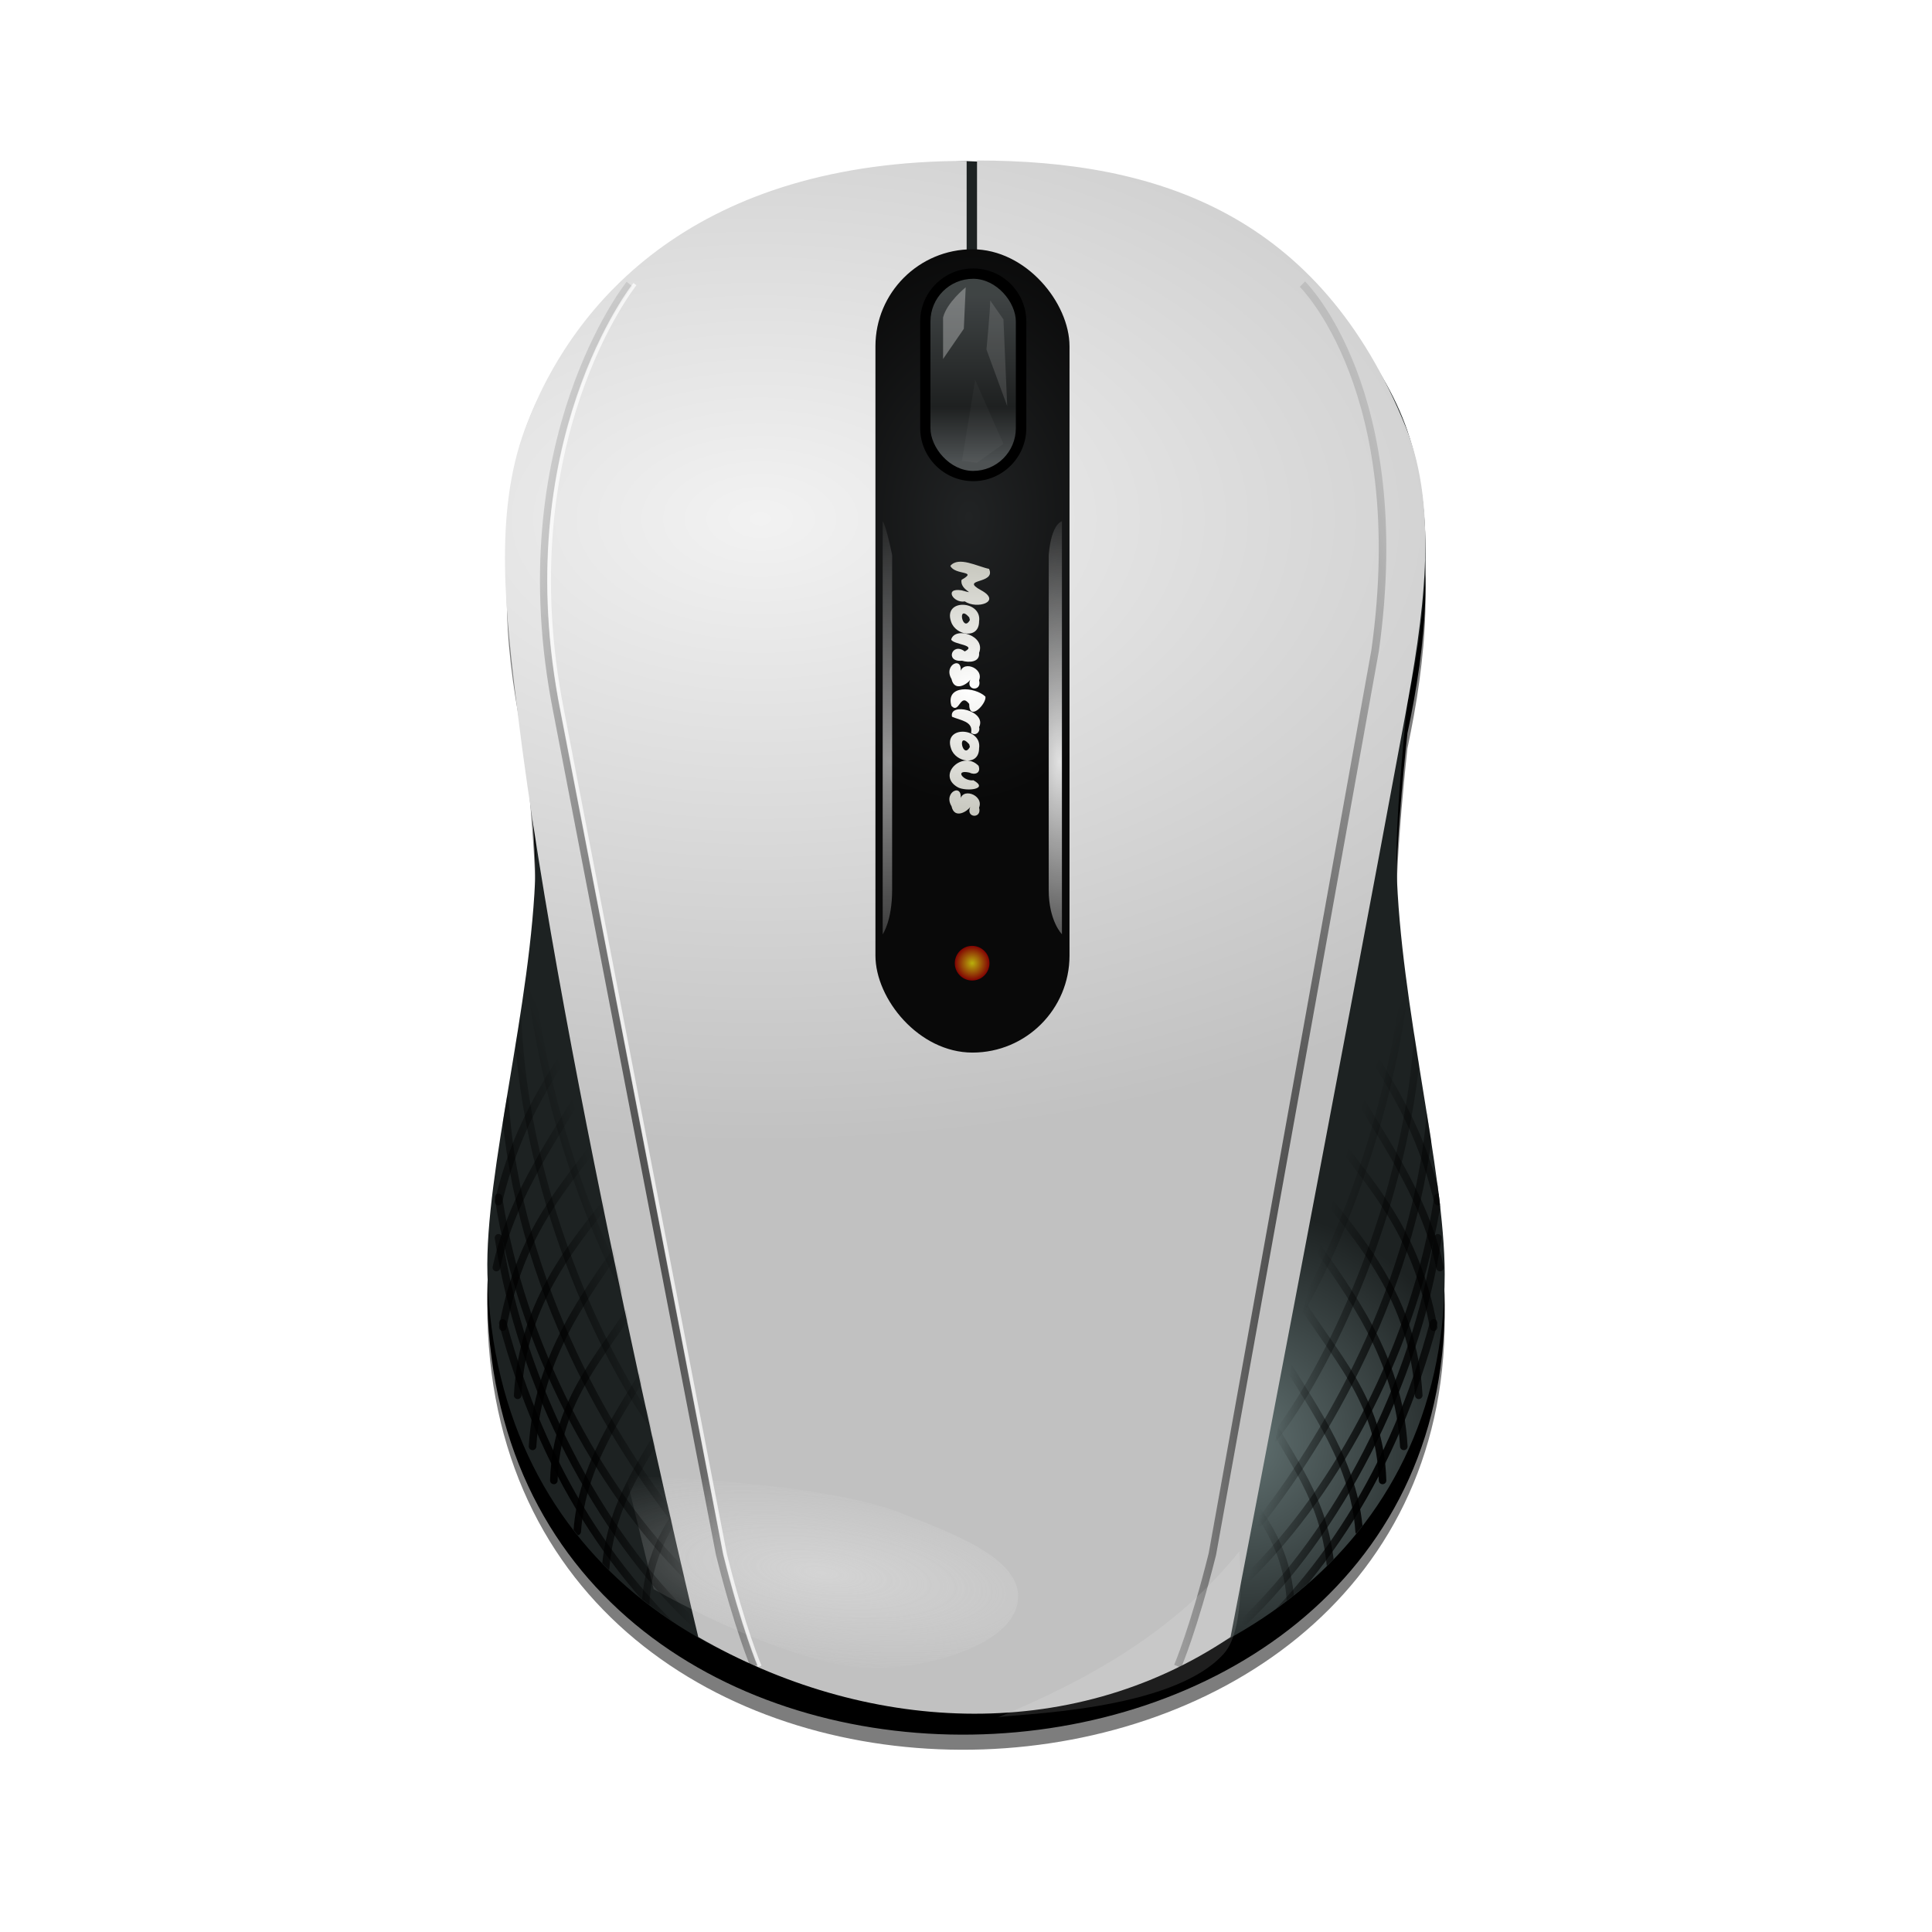 <?xml version="1.0" encoding="UTF-8" standalone="no"?>
<!-- Created with Inkscape (http://www.inkscape.org/) -->

<svg
   xmlns:dc="http://purl.org/dc/elements/1.1/"
   xmlns:cc="http://creativecommons.org/ns#"
   xmlns:rdf="http://www.w3.org/1999/02/22-rdf-syntax-ns#"
   xmlns:svg="http://www.w3.org/2000/svg"
   xmlns="http://www.w3.org/2000/svg"
   xmlns:xlink="http://www.w3.org/1999/xlink"
   xmlns:sodipodi="http://sodipodi.sourceforge.net/DTD/sodipodi-0.dtd"
   xmlns:inkscape="http://www.inkscape.org/namespaces/inkscape"
   width="256"
   height="256"
   id="svg4718"
   version="1.1"
   inkscape:version="0.48.4 r9939"
   sodipodi:docname="mouse.svg">
  <defs
     id="defs4720">
    <filter
       color-interpolation-filters="sRGB"
       inkscape:collect="always"
       id="filter4582"
       x="-0.19"
       width="1.381"
       y="-0.118"
       height="1.236">
      <feGaussianBlur
         inkscape:collect="always"
         stdDeviation="10.062"
         id="feGaussianBlur4584" />
    </filter>
    <filter
       color-interpolation-filters="sRGB"
       inkscape:collect="always"
       id="filter4564">
      <feGaussianBlur
         inkscape:collect="always"
         stdDeviation="2.348"
         id="feGaussianBlur4566" />
    </filter>
    <radialGradient
       inkscape:collect="always"
       xlink:href="#linearGradient4083"
       id="radialGradient4404"
       gradientUnits="userSpaceOnUse"
       gradientTransform="matrix(-0.999,-0.032,-0.031,0.975,294.248,64.917)"
       cx="108.332"
       cy="180.693"
       fx="108.332"
       fy="180.693"
       r="31.872" />
    <linearGradient
       inkscape:collect="always"
       id="linearGradient4083">
      <stop
         style="stop-color:#627272;stop-opacity:1"
         offset="0"
         id="stop4085" />
      <stop
         style="stop-color:#1d2222;stop-opacity:1"
         offset="1"
         id="stop4087" />
    </linearGradient>
    <radialGradient
       inkscape:collect="always"
       xlink:href="#linearGradient3914"
       id="radialGradient3920"
       cx="117.078"
       cy="127.93"
       fx="117.078"
       fy="127.93"
       r="60.606"
       gradientTransform="matrix(2.32,0,0,1.368,-154.546,-59.834)"
       gradientUnits="userSpaceOnUse" />
    <linearGradient
       inkscape:collect="always"
       id="linearGradient3914">
      <stop
         style="stop-color:#f2f2f2;stop-opacity:1"
         offset="0"
         id="stop3916" />
      <stop
         style="stop-color:#c1c1c1;stop-opacity:1"
         offset="1"
         id="stop3918" />
    </linearGradient>
    <radialGradient
       inkscape:collect="always"
       xlink:href="#linearGradient4612"
       id="radialGradient4618"
       cx="144.728"
       cy="128.396"
       fx="144.728"
       fy="128.396"
       r="12.859"
       gradientTransform="matrix(2.01,0.068,-0.099,2.952,-133.519,-273.915)"
       gradientUnits="userSpaceOnUse" />
    <linearGradient
       inkscape:collect="always"
       id="linearGradient4612">
      <stop
         style="stop-color:#212324;stop-opacity:1;"
         offset="0"
         id="stop4614" />
      <stop
         style="stop-color:#090909;stop-opacity:1"
         offset="1"
         id="stop4616" />
    </linearGradient>
    <linearGradient
       inkscape:collect="always"
       xlink:href="#linearGradient4586"
       id="linearGradient4592"
       x1="144.642"
       y1="107.6"
       x2="144.642"
       y2="85.6"
       gradientUnits="userSpaceOnUse" />
    <linearGradient
       id="linearGradient4586">
      <stop
         style="stop-color:#6d7375;stop-opacity:1"
         offset="0"
         id="stop4588" />
      <stop
         id="stop4602"
         offset="0.33"
         style="stop-color:#2a2d2d;stop-opacity:1" />
      <stop
         style="stop-color:#595f60;stop-opacity:1"
         offset="1"
         id="stop4590" />
    </linearGradient>
    <radialGradient
       inkscape:collect="always"
       xlink:href="#linearGradient4067"
       id="radialGradient4073"
       cx="-136.648"
       cy="164.059"
       fx="-136.648"
       fy="164.059"
       r="2.298"
       gradientUnits="userSpaceOnUse" />
    <linearGradient
       inkscape:collect="always"
       id="linearGradient4067">
      <stop
         style="stop-color:#fff20d;stop-opacity:1"
         offset="0"
         id="stop4069" />
      <stop
         style="stop-color:#b10000;stop-opacity:1"
         offset="1"
         id="stop4071" />
    </linearGradient>
    <radialGradient
       inkscape:collect="always"
       xlink:href="#linearGradient3940"
       id="radialGradient3946"
       cx="96.249"
       cy="170.728"
       fx="96.249"
       fy="170.728"
       r="14.519"
       gradientTransform="matrix(1.864,0,0,11.819,-79.664,-1785.168)"
       gradientUnits="userSpaceOnUse" />
    <linearGradient
       inkscape:collect="always"
       id="linearGradient3940">
      <stop
         style="stop-color:#000000;stop-opacity:1;"
         offset="0"
         id="stop3942" />
      <stop
         style="stop-color:#000000;stop-opacity:0;"
         offset="1"
         id="stop3944" />
    </linearGradient>
    <radialGradient
       inkscape:collect="always"
       xlink:href="#linearGradient3924"
       id="radialGradient3930"
       cx="-155.737"
       cy="245.766"
       fx="-155.737"
       fy="245.766"
       r="21.263"
       gradientTransform="matrix(1.539,0.235,-0.061,0.596,374.865,136.968)"
       gradientUnits="userSpaceOnUse" />
    <linearGradient
       inkscape:collect="always"
       id="linearGradient3924">
      <stop
         style="stop-color:#f2f2f2;stop-opacity:1;"
         offset="0"
         id="stop3926" />
      <stop
         style="stop-color:#f2f2f2;stop-opacity:0;"
         offset="1"
         id="stop3928" />
    </linearGradient>
    <filter
       color-interpolation-filters="sRGB"
       inkscape:collect="always"
       id="filter4414"
       x="-0.244"
       width="1.489"
       y="-0.407"
       height="1.814">
      <feGaussianBlur
         inkscape:collect="always"
         stdDeviation="4.329"
         id="feGaussianBlur4416" />
    </filter>
    <radialGradient
       inkscape:collect="always"
       xlink:href="#linearGradient3940"
       id="radialGradient3950"
       gradientUnits="userSpaceOnUse"
       gradientTransform="matrix(-1.864,0,0,11.819,368.244,-1785.168)"
       cx="96.249"
       cy="170.728"
       fx="96.249"
       fy="170.728"
       r="14.519" />
    <filter
       color-interpolation-filters="sRGB"
       inkscape:collect="always"
       id="filter3962"
       x="-0.074"
       width="1.147"
       y="-0.108"
       height="1.215">
      <feGaussianBlur
         inkscape:collect="always"
         stdDeviation="0.987"
         id="feGaussianBlur3964" />
    </filter>
    <radialGradient
       inkscape:collect="always"
       xlink:href="#linearGradient3968"
       id="radialGradient3977"
       gradientUnits="userSpaceOnUse"
       gradientTransform="matrix(10.905,0,0,28.637,-1543.993,-3615.576)"
       cx="155.952"
       cy="131.401"
       fx="155.952"
       fy="131.401"
       r="1.25" />
    <linearGradient
       inkscape:collect="always"
       id="linearGradient3968">
      <stop
         style="stop-color:#ffffff;stop-opacity:1;"
         offset="0"
         id="stop3970" />
      <stop
         style="stop-color:#ffffff;stop-opacity:0;"
         offset="1"
         id="stop3972" />
    </linearGradient>
    <filter
       color-interpolation-filters="sRGB"
       inkscape:collect="always"
       id="filter3991"
       x="-0.557"
       width="2.113"
       y="-0.176"
       height="1.352">
      <feGaussianBlur
         inkscape:collect="always"
         stdDeviation="0.696"
         id="feGaussianBlur3993" />
    </filter>
    <filter
       color-interpolation-filters="sRGB"
       inkscape:collect="always"
       id="filter3999"
       x="-0.962"
       width="2.923"
       y="-0.189"
       height="1.378">
      <feGaussianBlur
         inkscape:collect="always"
         stdDeviation="1.102"
         id="feGaussianBlur4001" />
    </filter>
    <filter
       color-interpolation-filters="sRGB"
       inkscape:collect="always"
       id="filter4013"
       x="-0.532"
       width="2.064"
       y="-0.266"
       height="1.532">
      <feGaussianBlur
         inkscape:collect="always"
         stdDeviation="1.219"
         id="feGaussianBlur4015" />
    </filter>
    <radialGradient
       inkscape:collect="always"
       xlink:href="#linearGradient4059"
       id="radialGradient4065"
       cx="75.903"
       cy="187.108"
       fx="75.903"
       fy="187.108"
       r="31.462"
       gradientTransform="matrix(0.998,0.056,-0.059,1.05,11.228,-13.717)"
       gradientUnits="userSpaceOnUse" />
    <linearGradient
       inkscape:collect="always"
       id="linearGradient4059">
      <stop
         style="stop-color:#ffffff;stop-opacity:1"
         offset="0"
         id="stop4061" />
      <stop
         style="stop-color:#c7c7be;stop-opacity:1"
         offset="1"
         id="stop4063" />
    </linearGradient>
    <radialGradient
       inkscape:collect="always"
       xlink:href="#linearGradient3968"
       id="radialGradient4077"
       gradientUnits="userSpaceOnUse"
       gradientTransform="matrix(-27.262,0,0,28.637,4385.731,-3615.576)"
       cx="155.952"
       cy="131.401"
       fx="155.952"
       fy="131.401"
       r="1.25" />
    <linearGradient
       inkscape:collect="always"
       id="linearGradient4490">
      <stop
         style="stop-color:#000000;stop-opacity:1;"
         offset="0"
         id="stop4492" />
      <stop
         style="stop-color:#000000;stop-opacity:0;"
         offset="1"
         id="stop4494" />
    </linearGradient>
    <clipPath
       clipPathUnits="userSpaceOnUse"
       id="clipPath4484">
      <path
         style="color:#000000;fill:url(#radialGradient4488);fill-opacity:1;fill-rule:nonzero;stroke:none;stroke-width:2;marker:none;visibility:visible;display:inline;overflow:visible;enable-background:accumulate"
         d="m -134.892,65.734 0,13.496 1.283,0 0,-13.408 c 0.205,0 0.407,-0.001 0.612,0 -0.638,-0.034 -1.251,-0.071 -1.836,-0.087 -0.019,-5.36e-4 -0.039,-4.4e-5 -0.058,0 z m 49.697,24.047 c 1.575,2.664 3.034,5.592 4.343,8.832 4.201,10.395 2.308,23.342 -0.321,35.736 -4.305,43.946 -21.103,113.794 -21.103,113.794 -0.269,0.181 -0.545,0.349 -0.816,0.525 15.803,-8.45 27.283,-23.683 27.283,-45.384 0,-12.694 -5.497,-33.315 -5.946,-50.135 -0.182,-6.827 1.341,-20.433 1.341,-20.433 2.308,-10.882 3.595,-23.017 0,-33.637 -1.051,-3.105 -2.727,-6.263 -4.78,-9.298 z m -101.698,3.556 c -1.058,1.909 -1.948,3.834 -2.594,5.742 0.728,-1.911 1.593,-3.83 2.594,-5.742 z m -4.431,27.836 c 0.055,0.548 0.109,1.086 0.175,1.632 -0.067,-0.546 -0.118,-1.089 -0.175,-1.632 z m 0.175,1.632 c 0.088,0.732 0.187,1.458 0.291,2.186 -0.105,-0.727 -0.203,-1.463 -0.291,-2.186 z m 1.661,9.998 c 0.028,0.258 1.492,13.584 1.312,20.345 -0.45,16.819 -6.285,37.445 -5.946,50.135 0.619,23.152 12.841,38.55 29.206,46.579 -1.06,-0.546 -2.113,-1.121 -3.148,-1.72 0,0 -16.798,-69.848 -21.103,-113.794 -0.11,-0.517 -0.215,-1.028 -0.321,-1.545 z"
         id="path4486"
         inkscape:connector-curvature="0" />
    </clipPath>
    <radialGradient
       inkscape:collect="always"
       xlink:href="#linearGradient4490"
       id="radialGradient5840"
       gradientUnits="userSpaceOnUse"
       gradientTransform="matrix(0.983,0.186,-1.065,5.622,225.663,-950.992)"
       cx="-84.348"
       cy="213.313"
       fx="-84.348"
       fy="213.313"
       r="14.016" />
    <radialGradient
       inkscape:collect="always"
       xlink:href="#linearGradient4490"
       id="radialGradient5842"
       gradientUnits="userSpaceOnUse"
       gradientTransform="matrix(0.983,0.186,-1.065,5.622,225.663,-950.992)"
       cx="-84.348"
       cy="213.313"
       fx="-84.348"
       fy="213.313"
       r="14.016" />
    <radialGradient
       inkscape:collect="always"
       xlink:href="#linearGradient4490"
       id="radialGradient5844"
       gradientUnits="userSpaceOnUse"
       gradientTransform="matrix(0.983,0.186,-1.065,5.622,225.663,-950.992)"
       cx="-84.348"
       cy="213.313"
       fx="-84.348"
       fy="213.313"
       r="14.016" />
    <radialGradient
       inkscape:collect="always"
       xlink:href="#linearGradient4490"
       id="radialGradient5846"
       gradientUnits="userSpaceOnUse"
       gradientTransform="matrix(0.983,0.186,-1.065,5.622,225.663,-950.992)"
       cx="-84.348"
       cy="213.313"
       fx="-84.348"
       fy="213.313"
       r="14.016" />
    <radialGradient
       inkscape:collect="always"
       xlink:href="#linearGradient4490"
       id="radialGradient5848"
       gradientUnits="userSpaceOnUse"
       gradientTransform="matrix(0.983,0.186,-1.065,5.622,225.663,-950.992)"
       cx="-84.348"
       cy="213.313"
       fx="-84.348"
       fy="213.313"
       r="14.016" />
    <radialGradient
       inkscape:collect="always"
       xlink:href="#linearGradient4490"
       id="radialGradient5850"
       gradientUnits="userSpaceOnUse"
       gradientTransform="matrix(0.983,0.186,-1.065,5.622,225.663,-950.992)"
       cx="-84.348"
       cy="213.313"
       fx="-84.348"
       fy="213.313"
       r="14.016" />
    <radialGradient
       inkscape:collect="always"
       xlink:href="#linearGradient4490"
       id="radialGradient5852"
       gradientUnits="userSpaceOnUse"
       gradientTransform="matrix(0.983,0.186,-1.065,5.622,225.663,-950.992)"
       cx="-84.348"
       cy="213.313"
       fx="-84.348"
       fy="213.313"
       r="14.016" />
    <radialGradient
       inkscape:collect="always"
       xlink:href="#linearGradient4490"
       id="radialGradient5854"
       gradientUnits="userSpaceOnUse"
       gradientTransform="matrix(0.983,0.186,-1.065,5.622,225.663,-950.992)"
       cx="-84.348"
       cy="213.313"
       fx="-84.348"
       fy="213.313"
       r="14.016" />
    <radialGradient
       inkscape:collect="always"
       xlink:href="#linearGradient4490"
       id="radialGradient5856"
       gradientUnits="userSpaceOnUse"
       gradientTransform="matrix(0.983,0.186,-1.065,5.622,225.663,-950.992)"
       cx="-84.348"
       cy="213.313"
       fx="-84.348"
       fy="213.313"
       r="14.016" />
    <radialGradient
       inkscape:collect="always"
       xlink:href="#linearGradient4490"
       id="radialGradient5858"
       gradientUnits="userSpaceOnUse"
       gradientTransform="matrix(0.983,0.186,-1.065,5.622,225.663,-950.992)"
       cx="-84.348"
       cy="213.313"
       fx="-84.348"
       fy="213.313"
       r="14.016" />
    <radialGradient
       inkscape:collect="always"
       xlink:href="#linearGradient4490"
       id="radialGradient5860"
       gradientUnits="userSpaceOnUse"
       gradientTransform="matrix(0.983,0.186,-1.065,5.622,225.663,-950.992)"
       cx="-84.348"
       cy="213.313"
       fx="-84.348"
       fy="213.313"
       r="14.016" />
    <radialGradient
       inkscape:collect="always"
       xlink:href="#linearGradient4490"
       id="radialGradient5862"
       gradientUnits="userSpaceOnUse"
       gradientTransform="matrix(0.983,0.186,-1.065,5.622,225.663,-950.992)"
       cx="-84.348"
       cy="213.313"
       fx="-84.348"
       fy="213.313"
       r="14.016" />
    <radialGradient
       inkscape:collect="always"
       xlink:href="#linearGradient4490"
       id="radialGradient5864"
       gradientUnits="userSpaceOnUse"
       gradientTransform="matrix(0.983,0.186,-1.065,5.622,225.663,-950.992)"
       cx="-84.348"
       cy="213.313"
       fx="-84.348"
       fy="213.313"
       r="14.016" />
    <radialGradient
       inkscape:collect="always"
       xlink:href="#linearGradient4490"
       id="radialGradient5866"
       gradientUnits="userSpaceOnUse"
       gradientTransform="matrix(0.983,0.186,-1.065,5.622,225.663,-950.992)"
       cx="-84.348"
       cy="213.313"
       fx="-84.348"
       fy="213.313"
       r="14.016" />
    <radialGradient
       inkscape:collect="always"
       xlink:href="#linearGradient4490"
       id="radialGradient5868"
       gradientUnits="userSpaceOnUse"
       gradientTransform="matrix(0.983,0.186,-1.065,5.622,225.663,-950.992)"
       cx="-84.348"
       cy="213.313"
       fx="-84.348"
       fy="213.313"
       r="14.016" />
    <radialGradient
       inkscape:collect="always"
       xlink:href="#linearGradient4490"
       id="radialGradient4528"
       gradientUnits="userSpaceOnUse"
       gradientTransform="matrix(-0.983,0.186,1.065,5.622,-495.094,-950.992)"
       cx="-84.348"
       cy="213.313"
       fx="-84.348"
       fy="213.313"
       r="14.016" />
    <radialGradient
       inkscape:collect="always"
       xlink:href="#linearGradient4490"
       id="radialGradient4530"
       gradientUnits="userSpaceOnUse"
       gradientTransform="matrix(-0.983,0.186,1.065,5.622,-495.094,-950.992)"
       cx="-84.348"
       cy="213.313"
       fx="-84.348"
       fy="213.313"
       r="14.016" />
    <radialGradient
       inkscape:collect="always"
       xlink:href="#linearGradient4490"
       id="radialGradient4532"
       gradientUnits="userSpaceOnUse"
       gradientTransform="matrix(-0.983,0.186,1.065,5.622,-495.094,-950.992)"
       cx="-84.348"
       cy="213.313"
       fx="-84.348"
       fy="213.313"
       r="14.016" />
    <radialGradient
       inkscape:collect="always"
       xlink:href="#linearGradient4490"
       id="radialGradient4534"
       gradientUnits="userSpaceOnUse"
       gradientTransform="matrix(-0.983,0.186,1.065,5.622,-495.094,-950.992)"
       cx="-84.348"
       cy="213.313"
       fx="-84.348"
       fy="213.313"
       r="14.016" />
    <radialGradient
       inkscape:collect="always"
       xlink:href="#linearGradient4490"
       id="radialGradient4536"
       gradientUnits="userSpaceOnUse"
       gradientTransform="matrix(-0.983,0.186,1.065,5.622,-495.094,-950.992)"
       cx="-84.348"
       cy="213.313"
       fx="-84.348"
       fy="213.313"
       r="14.016" />
    <radialGradient
       inkscape:collect="always"
       xlink:href="#linearGradient4490"
       id="radialGradient4538"
       gradientUnits="userSpaceOnUse"
       gradientTransform="matrix(-0.983,0.186,1.065,5.622,-495.094,-950.992)"
       cx="-84.348"
       cy="213.313"
       fx="-84.348"
       fy="213.313"
       r="14.016" />
    <radialGradient
       inkscape:collect="always"
       xlink:href="#linearGradient4490"
       id="radialGradient4540"
       gradientUnits="userSpaceOnUse"
       gradientTransform="matrix(-0.983,0.186,1.065,5.622,-495.094,-950.992)"
       cx="-84.348"
       cy="213.313"
       fx="-84.348"
       fy="213.313"
       r="14.016" />
    <radialGradient
       inkscape:collect="always"
       xlink:href="#linearGradient4490"
       id="radialGradient4542"
       gradientUnits="userSpaceOnUse"
       gradientTransform="matrix(-0.983,0.186,1.065,5.622,-495.094,-950.992)"
       cx="-84.348"
       cy="213.313"
       fx="-84.348"
       fy="213.313"
       r="14.016" />
    <radialGradient
       inkscape:collect="always"
       xlink:href="#linearGradient4490"
       id="radialGradient4544"
       gradientUnits="userSpaceOnUse"
       gradientTransform="matrix(-0.983,0.186,1.065,5.622,-495.094,-950.992)"
       cx="-84.348"
       cy="213.313"
       fx="-84.348"
       fy="213.313"
       r="14.016" />
    <radialGradient
       inkscape:collect="always"
       xlink:href="#linearGradient4490"
       id="radialGradient4546"
       gradientUnits="userSpaceOnUse"
       gradientTransform="matrix(-0.983,0.186,1.065,5.622,-495.094,-950.992)"
       cx="-84.348"
       cy="213.313"
       fx="-84.348"
       fy="213.313"
       r="14.016" />
    <radialGradient
       inkscape:collect="always"
       xlink:href="#linearGradient4490"
       id="radialGradient4548"
       gradientUnits="userSpaceOnUse"
       gradientTransform="matrix(-0.983,0.186,1.065,5.622,-495.094,-950.992)"
       cx="-84.348"
       cy="213.313"
       fx="-84.348"
       fy="213.313"
       r="14.016" />
    <radialGradient
       inkscape:collect="always"
       xlink:href="#linearGradient4490"
       id="radialGradient4550"
       gradientUnits="userSpaceOnUse"
       gradientTransform="matrix(-0.983,0.186,1.065,5.622,-495.094,-950.992)"
       cx="-84.348"
       cy="213.313"
       fx="-84.348"
       fy="213.313"
       r="14.016" />
    <radialGradient
       inkscape:collect="always"
       xlink:href="#linearGradient4490"
       id="radialGradient4552"
       gradientUnits="userSpaceOnUse"
       gradientTransform="matrix(-0.983,0.186,1.065,5.622,-495.094,-950.992)"
       cx="-84.348"
       cy="213.313"
       fx="-84.348"
       fy="213.313"
       r="14.016" />
    <radialGradient
       inkscape:collect="always"
       xlink:href="#linearGradient4490"
       id="radialGradient4554"
       gradientUnits="userSpaceOnUse"
       gradientTransform="matrix(-0.983,0.186,1.065,5.622,-495.094,-950.992)"
       cx="-84.348"
       cy="213.313"
       fx="-84.348"
       fy="213.313"
       r="14.016" />
    <radialGradient
       inkscape:collect="always"
       xlink:href="#linearGradient4490"
       id="radialGradient4556"
       gradientUnits="userSpaceOnUse"
       gradientTransform="matrix(-0.983,0.186,1.065,5.622,-495.094,-950.992)"
       cx="-84.348"
       cy="213.313"
       fx="-84.348"
       fy="213.313"
       r="14.016" />
    <radialGradient
       r="14.016"
       fy="213.313"
       fx="-84.348"
       cy="213.313"
       cx="-84.348"
       gradientTransform="matrix(0.983,0.186,-1.065,5.622,225.663,-950.992)"
       gradientUnits="userSpaceOnUse"
       id="radialGradient3728"
       xlink:href="#linearGradient4490"
       inkscape:collect="always" />
  </defs>
  <sodipodi:namedview
     id="base"
     pagecolor="#ffffff"
     bordercolor="#666666"
     borderopacity="1.0"
     inkscape:pageopacity="0.0"
     inkscape:pageshadow="2"
     inkscape:zoom="1.4"
     inkscape:cx="75.666359"
     inkscape:cy="91.879859"
     inkscape:document-units="px"
     inkscape:current-layer="layer1"
     showgrid="true"
     inkscape:window-width="1200"
     inkscape:window-height="798"
     inkscape:window-x="366"
     inkscape:window-y="113"
     inkscape:window-maximized="0">
    <inkscape:grid
       type="xygrid"
       id="grid5677"
       empspacing="5"
       visible="true"
       enabled="true"
       snapvisiblegridlinesonly="true" />
  </sodipodi:namedview>
  <g
     inkscape:label="Layer 1"
     inkscape:groupmode="layer"
     id="layer1"
     transform="translate(0,-796.362)">
    <g
       style="display:inline;enable-background:new"
       id="g4628"
       transform="translate(-16.289,749.931)">
      <path
         sodipodi:nodetypes="csscsssscsssc"
         inkscape:connector-curvature="0"
         id="path4568"
         d="M 144.188,73.781 C 134.143,74.066 116.434,76.661 106,84.062 c -8.229,5.837 -16.921,15.913 -20.156,25.469 -3.855,11.386 -2.475,24.395 0,36.062 0,0 1.602,14.587 1.406,21.906 -0.482,18.032 -6.738,40.146 -6.375,53.75 2.083,77.973 126.844,74.09 126.844,0 0,-13.609 -5.893,-35.718 -6.375,-53.75 -0.196,-7.319 1.438,-21.906 1.438,-21.906 2.475,-11.667 3.855,-24.676 0,-36.062 C 199.546,99.975 190.854,89.899 182.625,84.062 172.191,76.661 154.482,74.066 144.438,73.781 c -0.08,-0.002 -0.171,0.002 -0.25,0 z"
         style="opacity:0.712;color:#000000;fill:#000000;fill-opacity:1;fill-rule:nonzero;stroke:none;stroke-width:2;marker:none;visibility:visible;display:inline;overflow:visible;filter:url(#filter4582);enable-background:accumulate" />
      <path
         style="color:#000000;fill:#000000;fill-opacity:1;fill-rule:nonzero;stroke:none;stroke-width:2;marker:none;visibility:visible;display:inline;overflow:visible;filter:url(#filter4564);enable-background:accumulate"
         d="M 144.188,71.781 C 134.143,72.066 116.434,74.661 106,82.062 c -8.229,5.837 -16.921,15.913 -20.156,25.469 -3.855,11.386 -2.475,24.395 0,36.062 0,0 1.602,14.587 1.406,21.906 -0.482,18.032 -6.738,40.146 -6.375,53.75 2.083,77.973 126.844,74.09 126.844,0 0,-13.609 -5.893,-35.718 -6.375,-53.75 -0.196,-7.319 1.438,-21.906 1.438,-21.906 2.475,-11.667 3.855,-24.676 0,-36.062 C 199.546,97.975 190.854,87.899 182.625,82.062 172.191,74.661 154.482,72.066 144.438,71.781 c -0.08,-0.002 -0.171,0.002 -0.25,0 z"
         id="path4558"
         inkscape:connector-curvature="0"
         sodipodi:nodetypes="csscsssscsssc" />
      <path
         sodipodi:nodetypes="csscsssscsssc"
         inkscape:connector-curvature="0"
         id="use3906"
         d="M 144.188,67.781 C 134.143,68.066 116.434,70.661 106,78.062 c -8.229,5.837 -16.921,15.913 -20.156,25.469 -3.855,11.386 -2.475,24.395 0,36.062 0,0 1.602,14.587 1.406,21.906 -0.482,18.032 -6.738,40.146 -6.375,53.75 2.083,77.973 126.844,74.09 126.844,0 0,-13.609 -5.893,-35.718 -6.375,-53.75 -0.196,-7.319 1.438,-21.906 1.438,-21.906 2.475,-11.667 3.855,-24.676 0,-36.062 C 199.546,93.975 190.854,83.899 182.625,78.062 172.191,70.661 154.482,68.066 144.438,67.781 c -0.08,-0.002 -0.171,0.002 -0.25,0 z"
         style="color:#000000;fill:url(#radialGradient4404);fill-opacity:1;fill-rule:nonzero;stroke:none;stroke-width:2;marker:none;visibility:visible;display:inline;overflow:visible;enable-background:accumulate" />
      <path
         sodipodi:nodetypes="ssccssccccs"
         inkscape:connector-curvature="0"
         id="path3896"
         d="m 85.844,103.281 c -4.166,11.276 -2.565,24.581 -0.906,38.062 5.783,46.986 23.875,122 23.875,122 21.823,12.613 49.059,14.459 70.531,0 0,0 14.51,-75.45 23.125,-122 2.348,-12.688 4.598,-27.168 0.094,-38.312 C 191.175,74.856 169.759,67.698 145.75,67.698 l 0,14.552 -1.375,0 0,-14.5 c -35.473,0 -52.121,18.179 -58.531,35.531 z"
         style="color:#000000;fill:url(#radialGradient3920);fill-opacity:1;fill-rule:nonzero;stroke:none;stroke-width:2;marker:none;visibility:visible;display:inline;overflow:visible;enable-background:accumulate" />
      <rect
         ry="12.859"
         rx="12.859"
         y="79.461"
         x="132.289"
         height="106.442"
         width="25.717"
         id="rect3898"
         style="color:#000000;fill:url(#radialGradient4618);fill-opacity:1;fill-rule:nonzero;stroke:none;stroke-width:2;marker:none;visibility:visible;display:inline;overflow:visible;enable-background:accumulate" />
      <path
         d="m 145.25,82 c -3.87,0 -7.031,3.161 -7.031,7.031 l 0,14.125 c 0,3.87 3.161,7.031 7.031,7.031 3.87,0 7.031,-3.161 7.031,-7.031 l 0,-14.125 C 152.281,85.161 149.12,82 145.25,82 z"
         id="path4608"
         style="color:#000000;fill:#000000;fill-opacity:1;fill-rule:nonzero;stroke:none;stroke-width:2;marker:none;visibility:visible;display:inline;overflow:visible;enable-background:accumulate"
         inkscape:original="M 145.25 83.375 C 142.1161 83.375 139.59375 85.897353 139.59375 89.03125 L 139.59375 103.15625 C 139.59375 106.29015 142.1161 108.8125 145.25 108.8125 C 148.3839 108.8125 150.90625 106.29015 150.90625 103.15625 L 150.90625 89.03125 C 150.90625 85.897353 148.3839 83.375 145.25 83.375 z "
         inkscape:radius="1.3714792"
         sodipodi:type="inkscape:offset" />
      <rect
         ry="5.657"
         rx="5.657"
         y="83.372"
         x="139.579"
         height="25.456"
         width="11.314"
         id="rect3900"
         style="opacity:0.712;color:#000000;fill:url(#linearGradient4592);fill-opacity:1;fill-rule:nonzero;stroke:none;stroke-width:2;marker:none;visibility:visible;display:inline;overflow:visible;enable-background:accumulate" />
      <path
         transform="translate(281.75,10)"
         d="m -134.35,164.059 c 0,1.269 -1.029,2.298 -2.298,2.298 -1.269,0 -2.298,-1.029 -2.298,-2.298 0,-1.269 1.029,-2.298 2.298,-2.298 1.269,0 2.298,1.029 2.298,2.298 z"
         sodipodi:ry="2.2980971"
         sodipodi:rx="2.2980971"
         sodipodi:cy="164.05872"
         sodipodi:cx="-136.64839"
         id="path3902"
         style="opacity:0.712;color:#000000;fill:url(#radialGradient4073);fill-opacity:1;fill-rule:nonzero;stroke:none;stroke-width:2;marker:none;visibility:visible;display:inline;overflow:visible;enable-background:accumulate"
         sodipodi:type="arc" />
      <path
         sodipodi:nodetypes="cccc"
         inkscape:connector-curvature="0"
         id="path3904"
         d="m 116.244,267.22 c 0,0 -2.121,-4.95 -4.596,-14.849 L 90.081,140.648 C 83.01,104.939 99.713,84.079 99.713,84.079"
         style="opacity:0.712;color:#000000;fill:none;stroke:url(#radialGradient3946);stroke-width:1;stroke-miterlimit:4;stroke-opacity:1;stroke-dasharray:none;marker:none;visibility:visible;display:inline;overflow:visible;enable-background:accumulate" />
      <path
         transform="matrix(1.222,0,0,1,-21.742,8)"
         sodipodi:nodetypes="ccssac"
         inkscape:connector-curvature="0"
         id="path3922"
         d="m 99,234 3,15 c 0,0 15.99,11.213 25,10.5 5.671,-0.449 13.965,-3.337 14.5,-9 0.532,-5.637 -7.413,-9.015 -12.5,-11.5 -9.109,-4.45 -30,-5 -30,-5 z"
         style="opacity:0.621;color:#000000;fill:url(#radialGradient3930);fill-opacity:1;fill-rule:nonzero;stroke:none;stroke-width:1;marker:none;visibility:visible;display:inline;overflow:visible;filter:url(#filter4414);enable-background:accumulate" />
      <path
         style="opacity:0.712;color:#000000;fill:none;stroke:url(#radialGradient3950);stroke-width:1;stroke-miterlimit:4;stroke-opacity:1;stroke-dasharray:none;marker:none;visibility:visible;display:inline;overflow:visible;enable-background:accumulate"
         d="m 172.336,267.22 c 0,0 2.121,-4.95 4.596,-14.849 L 198.499,132.648 c 4.821,-34.459 -9.632,-48.569 -9.632,-48.569"
         id="path3948"
         inkscape:connector-curvature="0"
         sodipodi:nodetypes="cccc" />
      <path
         sodipodi:nodetypes="cscc"
         inkscape:connector-curvature="0"
         id="path3956"
         d="m 148.5,274 c 2,-0.5 23.14,-0.692 30,-8.5 3.003,-3.417 2,-13.5 2,-13.5 -8.357,10.413 -19.665,16.891 -32,22 z"
         style="opacity:0.342;color:#000000;fill:#ffffff;fill-opacity:1;fill-rule:nonzero;stroke:none;stroke-width:1;marker:none;visibility:visible;display:inline;overflow:visible;filter:url(#filter3962);enable-background:accumulate" />
      <path
         sodipodi:nodetypes="ccccc"
         inkscape:connector-curvature="0"
         id="rect3966"
         d="M 155.25,119.963 C 155.6,115.763 157,115.5 157,115.5 l 0,54.725 c 0,0 -1.75,-1.75 -1.75,-5.862 z"
         style="opacity:0.881;color:#000000;fill:url(#radialGradient3977);fill-opacity:1;fill-rule:nonzero;stroke:none;stroke-width:1;marker:none;visibility:visible;display:inline;overflow:visible;enable-background:accumulate" />
      <path
         sodipodi:nodetypes="ccccc"
         inkscape:connector-curvature="0"
         id="path3979"
         d="m 141.25,88.5 0,5.5 2.75,-4 0.25,-5.5 c 0,0 -2.5,2 -3,4 z"
         style="opacity:0.543;color:#000000;fill:#ffffff;fill-opacity:1;fill-rule:nonzero;stroke:none;stroke-width:1;marker:none;visibility:visible;display:inline;overflow:visible;filter:url(#filter3991);enable-background:accumulate" />
      <path
         inkscape:connector-curvature="0"
         id="path3981"
         d="m 147.5,86.25 c 0,1.25 -0.5,6.5 -0.5,6.5 l 2.75,7.5 -0.5,-11.5 z"
         style="opacity:0.354;color:#000000;fill:#ffffff;fill-opacity:1;fill-rule:nonzero;stroke:none;stroke-width:1;marker:none;visibility:visible;display:inline;overflow:visible;filter:url(#filter3999);enable-background:accumulate" />
      <path
         inkscape:connector-curvature="0"
         id="path4003"
         d="m 145.5,96.75 -1.75,10.75 2,0.25 3.5,-2.5 z"
         style="opacity:0.173;color:#000000;fill:#ffffff;fill-opacity:1;fill-rule:nonzero;stroke:none;stroke-width:1;marker:none;visibility:visible;display:inline;overflow:visible;filter:url(#filter4013);enable-background:accumulate" />
      <g
         transform="matrix(0,0.535,-0.535,0,244.881,97.084)"
         id="text4017"
         style="font-size:12.23px;font-style:italic;font-variant:normal;font-weight:bold;font-stretch:normal;text-align:start;line-height:125%;letter-spacing:0px;word-spacing:0px;writing-mode:lr-tb;text-anchor:start;fill:#eeeeec;fill-opacity:1;stroke:none;font-family:Cantarell;-inkscape-font-specification:Cantarell Bold Italic">
        <path
           style="fill:url(#radialGradient4065);fill-opacity:1"
           inkscape:connector-curvature="0"
           id="path4041"
           d="m 46.219,182.312 c -0.6,2.904 -3.191,7.561 -0.747,9.59 2.378,-1.144 1.09,-6.956 3.453,-2.785 2.588,0.578 3.772,-4.33 2.6,0.015 -0.699,4.408 3.274,2.051 2.748,-0.834 2.028,-2.918 0.098,-9.29 -2.769,-4.003 -3.002,5.5 -1.391,-3.792 -5.285,-1.982 z m 31.625,0.906 c -2.461,2.592 -3.015,9.956 2.312,8.417 2.127,-1.994 -3.436,-2.138 -0.492,-4.4 4.584,0.025 -0.149,-4.405 -1.819,-4.017 z m -18.625,1.562 c -5.25,-0.778 -5.744,9.01 0.102,6.929 3.37,-1.081 4.464,-6.91 -0.102,-6.929 z m 7.781,0 c -4.23,-1.704 -6.62,5.949 -3.298,6.91 1.286,-0.4 1.32,-6.566 2.96,-3.359 -2.406,3.136 2.707,4.982 2.308,0.683 C 69.465,187.376 69.425,184.537 67,184.781 z m 6.812,0 c -3.205,-1.291 -5.281,4.737 -1.348,4.713 -5.064,-1.218 -2.619,4.319 1.011,2.123 3.36,-0.722 1.254,-4.005 0.181,-4.647 2.806,1.184 3,-2.988 0.155,-2.189 z m 11.625,0 c -4.104,-2.009 -6.244,7.506 -2.596,6.709 0.919,-2.107 1.131,-5.285 3.976,-4.725 0.898,-1.024 -0.141,-2.357 -1.38,-1.985 z m 5.219,0 c -5.25,-0.778 -5.744,9.01 0.102,6.929 3.37,-1.081 4.464,-6.91 -0.102,-6.929 z m 14.688,0 c -3.198,-1.289 -5.327,4.722 -1.379,4.713 -5.085,-1.214 -2.591,4.339 1.034,2.118 3.382,-0.734 1.201,-4.024 0.174,-4.641 2.784,1.205 2.999,-2.973 0.172,-2.189 z M 95,184.906 c -4.055,3.902 2.33,10.594 5.339,5.09 1.055,-2.022 0.478,-7.812 -1.763,-3.814 0.317,2.412 -2.713,4.845 -1.91,1.029 0.676,-1.354 0.165,-2.949 -1.665,-2.305 z m -36.125,2.156 c 3.334,1.776 -4.171,3.276 -0.655,0.162 L 58.875,187.062 z m 31.438,0 c 3.334,1.776 -4.171,3.276 -0.655,0.162 L 90.312,187.062 z" />
      </g>
      <path
         style="opacity:0.576;color:#000000;fill:url(#radialGradient4077);fill-opacity:1;fill-rule:nonzero;stroke:none;stroke-width:1;marker:none;visibility:visible;display:inline;overflow:visible;enable-background:accumulate"
         d="m 134.5,119.963 c -0.875,-4.2 -1.25,-4.463 -1.25,-4.463 l 0,54.725 c 0,0 1.25,-1.75 1.25,-5.862 z"
         id="path4075"
         inkscape:connector-curvature="0"
         sodipodi:nodetypes="ccccc" />
      <path
         style="opacity:0.712;color:#000000;fill:none;stroke:#ffffff;stroke-width:0.5;stroke-miterlimit:4;stroke-opacity:1;stroke-dasharray:none;marker:none;visibility:visible;display:inline;overflow:visible;enable-background:accumulate"
         d="m 116.951,267.22 c 0,0 -2.121,-4.95 -4.596,-14.849 L 90.788,140.648 C 83.717,104.939 100.42,84.079 100.42,84.079"
         id="path4079"
         inkscape:connector-curvature="0"
         sodipodi:nodetypes="cccc" />
      <g
         style="stroke:url(#radialGradient3728);stroke-opacity:1"
         clip-path="url(#clipPath4484)"
         transform="matrix(1.072,0,0,1.072,288.995,-2.693)"
         id="g4448">
        <path
           style="color:#000000;fill:none;stroke:url(#radialGradient5840);stroke-width:0.933;stroke-linecap:round;stroke-linejoin:miter;stroke-miterlimit:4;stroke-opacity:1;stroke-dasharray:none;stroke-dashoffset:0;marker:none;visibility:visible;display:inline;overflow:visible;enable-background:accumulate"
           d="m -100.599,230.394 c 3.125,3.925 5.893,8.224 5.788,15.522"
           id="path4418"
           inkscape:connector-curvature="0"
           sodipodi:nodetypes="cc" />
        <path
           style="color:#000000;fill:none;stroke:url(#radialGradient5842);stroke-width:0.933;stroke-linecap:round;stroke-linejoin:miter;stroke-miterlimit:4;stroke-opacity:1;stroke-dasharray:none;stroke-dashoffset:0;marker:none;visibility:visible;display:inline;overflow:visible;enable-background:accumulate"
           d="m -97.179,221.712 c 3.063,5.643 6.941,10.266 7.367,19.206"
           id="path4420"
           inkscape:connector-curvature="0"
           sodipodi:nodetypes="cc" />
        <path
           style="color:#000000;fill:none;stroke:url(#radialGradient5844);stroke-width:0.933;stroke-linecap:round;stroke-linejoin:miter;stroke-miterlimit:4;stroke-opacity:1;stroke-dasharray:none;stroke-dashoffset:0;marker:none;visibility:visible;display:inline;overflow:visible;enable-background:accumulate"
           d="m -95.864,213.556 c 4.162,6.786 8.918,13.334 9.471,21.574"
           id="path4422"
           inkscape:connector-curvature="0"
           sodipodi:nodetypes="cc" />
        <path
           style="color:#000000;fill:none;stroke:url(#radialGradient5846);stroke-width:0.933;stroke-linecap:round;stroke-linejoin:miter;stroke-miterlimit:4;stroke-opacity:1;stroke-dasharray:none;stroke-dashoffset:0;marker:none;visibility:visible;display:inline;overflow:visible;enable-background:accumulate"
           d="m -93.759,206.453 c 4.174,6.826 9.98,12.292 10.261,22.363"
           id="path4424"
           inkscape:connector-curvature="0"
           sodipodi:nodetypes="cc" />
        <path
           style="color:#000000;fill:none;stroke:url(#radialGradient5848);stroke-width:0.933;stroke-linecap:round;stroke-linejoin:miter;stroke-miterlimit:4;stroke-opacity:1;stroke-dasharray:none;stroke-dashoffset:0;marker:none;visibility:visible;display:inline;overflow:visible;enable-background:accumulate"
           d="m -92.707,198.297 c 5.412,7.723 11.183,15.189 11.839,26.309"
           id="path4426"
           inkscape:connector-curvature="0"
           sodipodi:nodetypes="cc" />
        <path
           style="color:#000000;fill:none;stroke:url(#radialGradient5850);stroke-width:0.933;stroke-linecap:round;stroke-linejoin:miter;stroke-miterlimit:4;stroke-opacity:1;stroke-dasharray:none;stroke-dashoffset:0;marker:none;visibility:visible;display:inline;overflow:visible;enable-background:accumulate"
           d="m -91.917,191.983 c 5.8,7.425 12.231,14.285 12.892,26.309"
           id="path4428"
           inkscape:connector-curvature="0"
           sodipodi:nodetypes="cc" />
        <path
           style="color:#000000;fill:none;stroke:url(#radialGradient5852);stroke-width:0.933;stroke-linecap:round;stroke-linejoin:miter;stroke-miterlimit:4;stroke-opacity:1;stroke-dasharray:none;stroke-dashoffset:0;marker:none;visibility:visible;display:inline;overflow:visible;enable-background:accumulate"
           d="m -89.813,185.669 c 4.868,6.751 10.417,12.14 12.628,24.204"
           id="path4430"
           inkscape:connector-curvature="0"
           sodipodi:nodetypes="cc" />
        <path
           style="color:#000000;fill:none;stroke:url(#radialGradient5854);stroke-width:0.933;stroke-linecap:round;stroke-linejoin:miter;stroke-miterlimit:4;stroke-opacity:1;stroke-dasharray:none;stroke-dashoffset:0;marker:none;visibility:visible;display:inline;overflow:visible;enable-background:accumulate"
           d="m -88.497,178.039 c 4.544,7.901 10.157,15.267 12.102,24.468"
           id="path4432"
           inkscape:connector-curvature="0"
           sodipodi:nodetypes="cc" />
        <path
           style="color:#000000;fill:none;stroke:url(#radialGradient5856);stroke-width:0.933;stroke-linecap:round;stroke-linejoin:miter;stroke-miterlimit:4;stroke-opacity:1;stroke-dasharray:none;stroke-dashoffset:0;marker:none;visibility:visible;display:inline;overflow:visible;enable-background:accumulate"
           d="m -87.708,171.199 c 3.895,7.081 8.437,12.225 11.05,23.152"
           id="path4434"
           inkscape:connector-curvature="0"
           sodipodi:nodetypes="cc" />
        <path
           style="color:#000000;fill:none;stroke:url(#radialGradient5858);stroke-width:0.933;stroke-linecap:round;stroke-linejoin:miter;stroke-miterlimit:4;stroke-opacity:1;stroke-dasharray:none;stroke-dashoffset:0;marker:none;visibility:visible;display:inline;overflow:visible;enable-background:accumulate"
           d="m -103.493,251.705 c 12.568,-10.321 21.458,-24.32 26.309,-42.358"
           id="path4436"
           inkscape:connector-curvature="0"
           sodipodi:nodetypes="cc" />
        <path
           sodipodi:nodetypes="cc"
           inkscape:connector-curvature="0"
           id="path4438"
           d="m -100.573,246.221 c 11.358,-10.826 21.14,-29.072 23.915,-47.397"
           style="color:#000000;fill:none;stroke:url(#radialGradient5860);stroke-width:0.933;stroke-linecap:round;stroke-linejoin:miter;stroke-miterlimit:4;stroke-opacity:1;stroke-dasharray:none;stroke-dashoffset:0;marker:none;visibility:visible;display:inline;overflow:visible;enable-background:accumulate" />
        <path
           style="color:#000000;fill:none;stroke:url(#radialGradient5862);stroke-width:0.933;stroke-linecap:round;stroke-linejoin:miter;stroke-miterlimit:4;stroke-opacity:1;stroke-dasharray:none;stroke-dashoffset:0;marker:none;visibility:visible;display:inline;overflow:visible;enable-background:accumulate"
           d="m -100.031,240.698 c 11.126,-10.884 20.643,-28.841 23.373,-46.874"
           id="path4440"
           inkscape:connector-curvature="0"
           sodipodi:nodetypes="cc" />
        <path
           sodipodi:nodetypes="cc"
           inkscape:connector-curvature="0"
           id="path4442"
           d="m -98.758,234.078 c 7.306,-9.268 19.879,-29.056 21.31,-52.355"
           style="color:#000000;fill:none;stroke:url(#radialGradient5864);stroke-width:0.933;stroke-linecap:round;stroke-linejoin:miter;stroke-miterlimit:4;stroke-opacity:1;stroke-dasharray:none;stroke-dashoffset:0;marker:none;visibility:visible;display:inline;overflow:visible;enable-background:accumulate" />
        <path
           style="color:#000000;fill:none;stroke:url(#radialGradient5866);stroke-width:0.933;stroke-linecap:round;stroke-linejoin:miter;stroke-miterlimit:4;stroke-opacity:1;stroke-dasharray:none;stroke-dashoffset:0;marker:none;visibility:visible;display:inline;overflow:visible;enable-background:accumulate"
           d="m -96.916,223.554 c 5.991,-7.427 16.985,-28.793 17.89,-51.829"
           id="path4444"
           inkscape:connector-curvature="0"
           sodipodi:nodetypes="cc" />
        <path
           sodipodi:nodetypes="cc"
           inkscape:connector-curvature="0"
           id="path4446"
           d="m -93.634,207.841 c 5.786,-10.028 12.802,-28.777 13.556,-47.955"
           style="color:#000000;fill:none;stroke:url(#radialGradient5868);stroke-width:0.933;stroke-linecap:round;stroke-linejoin:miter;stroke-miterlimit:4;stroke-opacity:1;stroke-dasharray:none;stroke-dashoffset:0;marker:none;visibility:visible;display:inline;overflow:visible;enable-background:accumulate" />
        <path
           sodipodi:nodetypes="cc"
           inkscape:connector-curvature="0"
           id="path4498"
           d="m -168.832,230.394 c -3.126,3.925 -5.893,8.224 -5.788,15.522"
           style="color:#000000;fill:none;stroke:url(#radialGradient4528);stroke-width:0.933;stroke-linecap:round;stroke-linejoin:miter;stroke-miterlimit:4;stroke-opacity:1;stroke-dasharray:none;stroke-dashoffset:0;marker:none;visibility:visible;display:inline;overflow:visible;enable-background:accumulate" />
        <path
           sodipodi:nodetypes="cc"
           inkscape:connector-curvature="0"
           id="path4500"
           d="m -172.252,221.712 c -3.063,5.643 -6.941,10.266 -7.367,19.206"
           style="color:#000000;fill:none;stroke:url(#radialGradient4530);stroke-width:0.933;stroke-linecap:round;stroke-linejoin:miter;stroke-miterlimit:4;stroke-opacity:1;stroke-dasharray:none;stroke-dashoffset:0;marker:none;visibility:visible;display:inline;overflow:visible;enable-background:accumulate" />
        <path
           sodipodi:nodetypes="cc"
           inkscape:connector-curvature="0"
           id="path4502"
           d="m -173.567,213.556 c -4.162,6.786 -8.918,13.334 -9.471,21.574"
           style="color:#000000;fill:none;stroke:url(#radialGradient4532);stroke-width:0.933;stroke-linecap:round;stroke-linejoin:miter;stroke-miterlimit:4;stroke-opacity:1;stroke-dasharray:none;stroke-dashoffset:0;marker:none;visibility:visible;display:inline;overflow:visible;enable-background:accumulate" />
        <path
           sodipodi:nodetypes="cc"
           inkscape:connector-curvature="0"
           id="path4504"
           d="m -175.672,206.453 c -4.174,6.826 -9.98,12.292 -10.261,22.363"
           style="color:#000000;fill:none;stroke:url(#radialGradient4534);stroke-width:0.933;stroke-linecap:round;stroke-linejoin:miter;stroke-miterlimit:4;stroke-opacity:1;stroke-dasharray:none;stroke-dashoffset:0;marker:none;visibility:visible;display:inline;overflow:visible;enable-background:accumulate" />
        <path
           sodipodi:nodetypes="cc"
           inkscape:connector-curvature="0"
           id="path4506"
           d="m -176.724,198.297 c -5.412,7.723 -11.183,15.189 -11.839,26.309"
           style="color:#000000;fill:none;stroke:url(#radialGradient4536);stroke-width:0.933;stroke-linecap:round;stroke-linejoin:miter;stroke-miterlimit:4;stroke-opacity:1;stroke-dasharray:none;stroke-dashoffset:0;marker:none;visibility:visible;display:inline;overflow:visible;enable-background:accumulate" />
        <path
           sodipodi:nodetypes="cc"
           inkscape:connector-curvature="0"
           id="path4508"
           d="m -177.514,191.983 c -5.8,7.425 -12.231,14.285 -12.892,26.309"
           style="color:#000000;fill:none;stroke:url(#radialGradient4538);stroke-width:0.933;stroke-linecap:round;stroke-linejoin:miter;stroke-miterlimit:4;stroke-opacity:1;stroke-dasharray:none;stroke-dashoffset:0;marker:none;visibility:visible;display:inline;overflow:visible;enable-background:accumulate" />
        <path
           sodipodi:nodetypes="cc"
           inkscape:connector-curvature="0"
           id="path4510"
           d="m -179.618,185.669 c -4.868,6.751 -10.417,12.14 -12.628,24.204"
           style="color:#000000;fill:none;stroke:url(#radialGradient4540);stroke-width:0.933;stroke-linecap:round;stroke-linejoin:miter;stroke-miterlimit:4;stroke-opacity:1;stroke-dasharray:none;stroke-dashoffset:0;marker:none;visibility:visible;display:inline;overflow:visible;enable-background:accumulate" />
        <path
           sodipodi:nodetypes="cc"
           inkscape:connector-curvature="0"
           id="path4512"
           d="m -180.934,178.039 c -4.544,7.901 -10.157,15.267 -12.102,24.468"
           style="color:#000000;fill:none;stroke:url(#radialGradient4542);stroke-width:0.933;stroke-linecap:round;stroke-linejoin:miter;stroke-miterlimit:4;stroke-opacity:1;stroke-dasharray:none;stroke-dashoffset:0;marker:none;visibility:visible;display:inline;overflow:visible;enable-background:accumulate" />
        <path
           sodipodi:nodetypes="cc"
           inkscape:connector-curvature="0"
           id="path4514"
           d="m -181.723,171.199 c -3.895,7.081 -8.437,12.225 -11.05,23.152"
           style="color:#000000;fill:none;stroke:url(#radialGradient4544);stroke-width:0.933;stroke-linecap:round;stroke-linejoin:miter;stroke-miterlimit:4;stroke-opacity:1;stroke-dasharray:none;stroke-dashoffset:0;marker:none;visibility:visible;display:inline;overflow:visible;enable-background:accumulate" />
        <path
           sodipodi:nodetypes="cc"
           inkscape:connector-curvature="0"
           id="path4516"
           d="m -165.938,251.705 c -12.568,-10.321 -21.458,-24.32 -26.309,-42.358"
           style="color:#000000;fill:none;stroke:url(#radialGradient4546);stroke-width:0.933;stroke-linecap:round;stroke-linejoin:miter;stroke-miterlimit:4;stroke-opacity:1;stroke-dasharray:none;stroke-dashoffset:0;marker:none;visibility:visible;display:inline;overflow:visible;enable-background:accumulate" />
        <path
           style="color:#000000;fill:none;stroke:url(#radialGradient4548);stroke-width:0.933;stroke-linecap:round;stroke-linejoin:miter;stroke-miterlimit:4;stroke-opacity:1;stroke-dasharray:none;stroke-dashoffset:0;marker:none;visibility:visible;display:inline;overflow:visible;enable-background:accumulate"
           d="m -168.858,246.221 c -11.358,-10.826 -21.14,-29.072 -23.915,-47.397"
           id="path4518"
           inkscape:connector-curvature="0"
           sodipodi:nodetypes="cc" />
        <path
           sodipodi:nodetypes="cc"
           inkscape:connector-curvature="0"
           id="path4520"
           d="m -169.4,240.698 c -11.126,-10.884 -20.643,-28.841 -23.373,-46.874"
           style="color:#000000;fill:none;stroke:url(#radialGradient4550);stroke-width:0.933;stroke-linecap:round;stroke-linejoin:miter;stroke-miterlimit:4;stroke-opacity:1;stroke-dasharray:none;stroke-dashoffset:0;marker:none;visibility:visible;display:inline;overflow:visible;enable-background:accumulate" />
        <path
           style="color:#000000;fill:none;stroke:url(#radialGradient4552);stroke-width:0.933;stroke-linecap:round;stroke-linejoin:miter;stroke-miterlimit:4;stroke-opacity:1;stroke-dasharray:none;stroke-dashoffset:0;marker:none;visibility:visible;display:inline;overflow:visible;enable-background:accumulate"
           d="m -170.673,234.078 c -7.306,-9.268 -19.879,-29.056 -21.31,-52.355"
           id="path4522"
           inkscape:connector-curvature="0"
           sodipodi:nodetypes="cc" />
        <path
           sodipodi:nodetypes="cc"
           inkscape:connector-curvature="0"
           id="path4524"
           d="m -172.515,223.554 c -5.991,-7.427 -16.985,-28.793 -17.89,-51.829"
           style="color:#000000;fill:none;stroke:url(#radialGradient4554);stroke-width:0.933;stroke-linecap:round;stroke-linejoin:miter;stroke-miterlimit:4;stroke-opacity:1;stroke-dasharray:none;stroke-dashoffset:0;marker:none;visibility:visible;display:inline;overflow:visible;enable-background:accumulate" />
        <path
           style="color:#000000;fill:none;stroke:url(#radialGradient4556);stroke-width:0.933;stroke-linecap:round;stroke-linejoin:miter;stroke-miterlimit:4;stroke-opacity:1;stroke-dasharray:none;stroke-dashoffset:0;marker:none;visibility:visible;display:inline;overflow:visible;enable-background:accumulate"
           d="m -175.797,207.841 c -5.786,-10.028 -12.802,-28.777 -13.556,-47.955"
           id="path4526"
           inkscape:connector-curvature="0"
           sodipodi:nodetypes="cc" />
      </g>
    </g>
  </g>
</svg>
